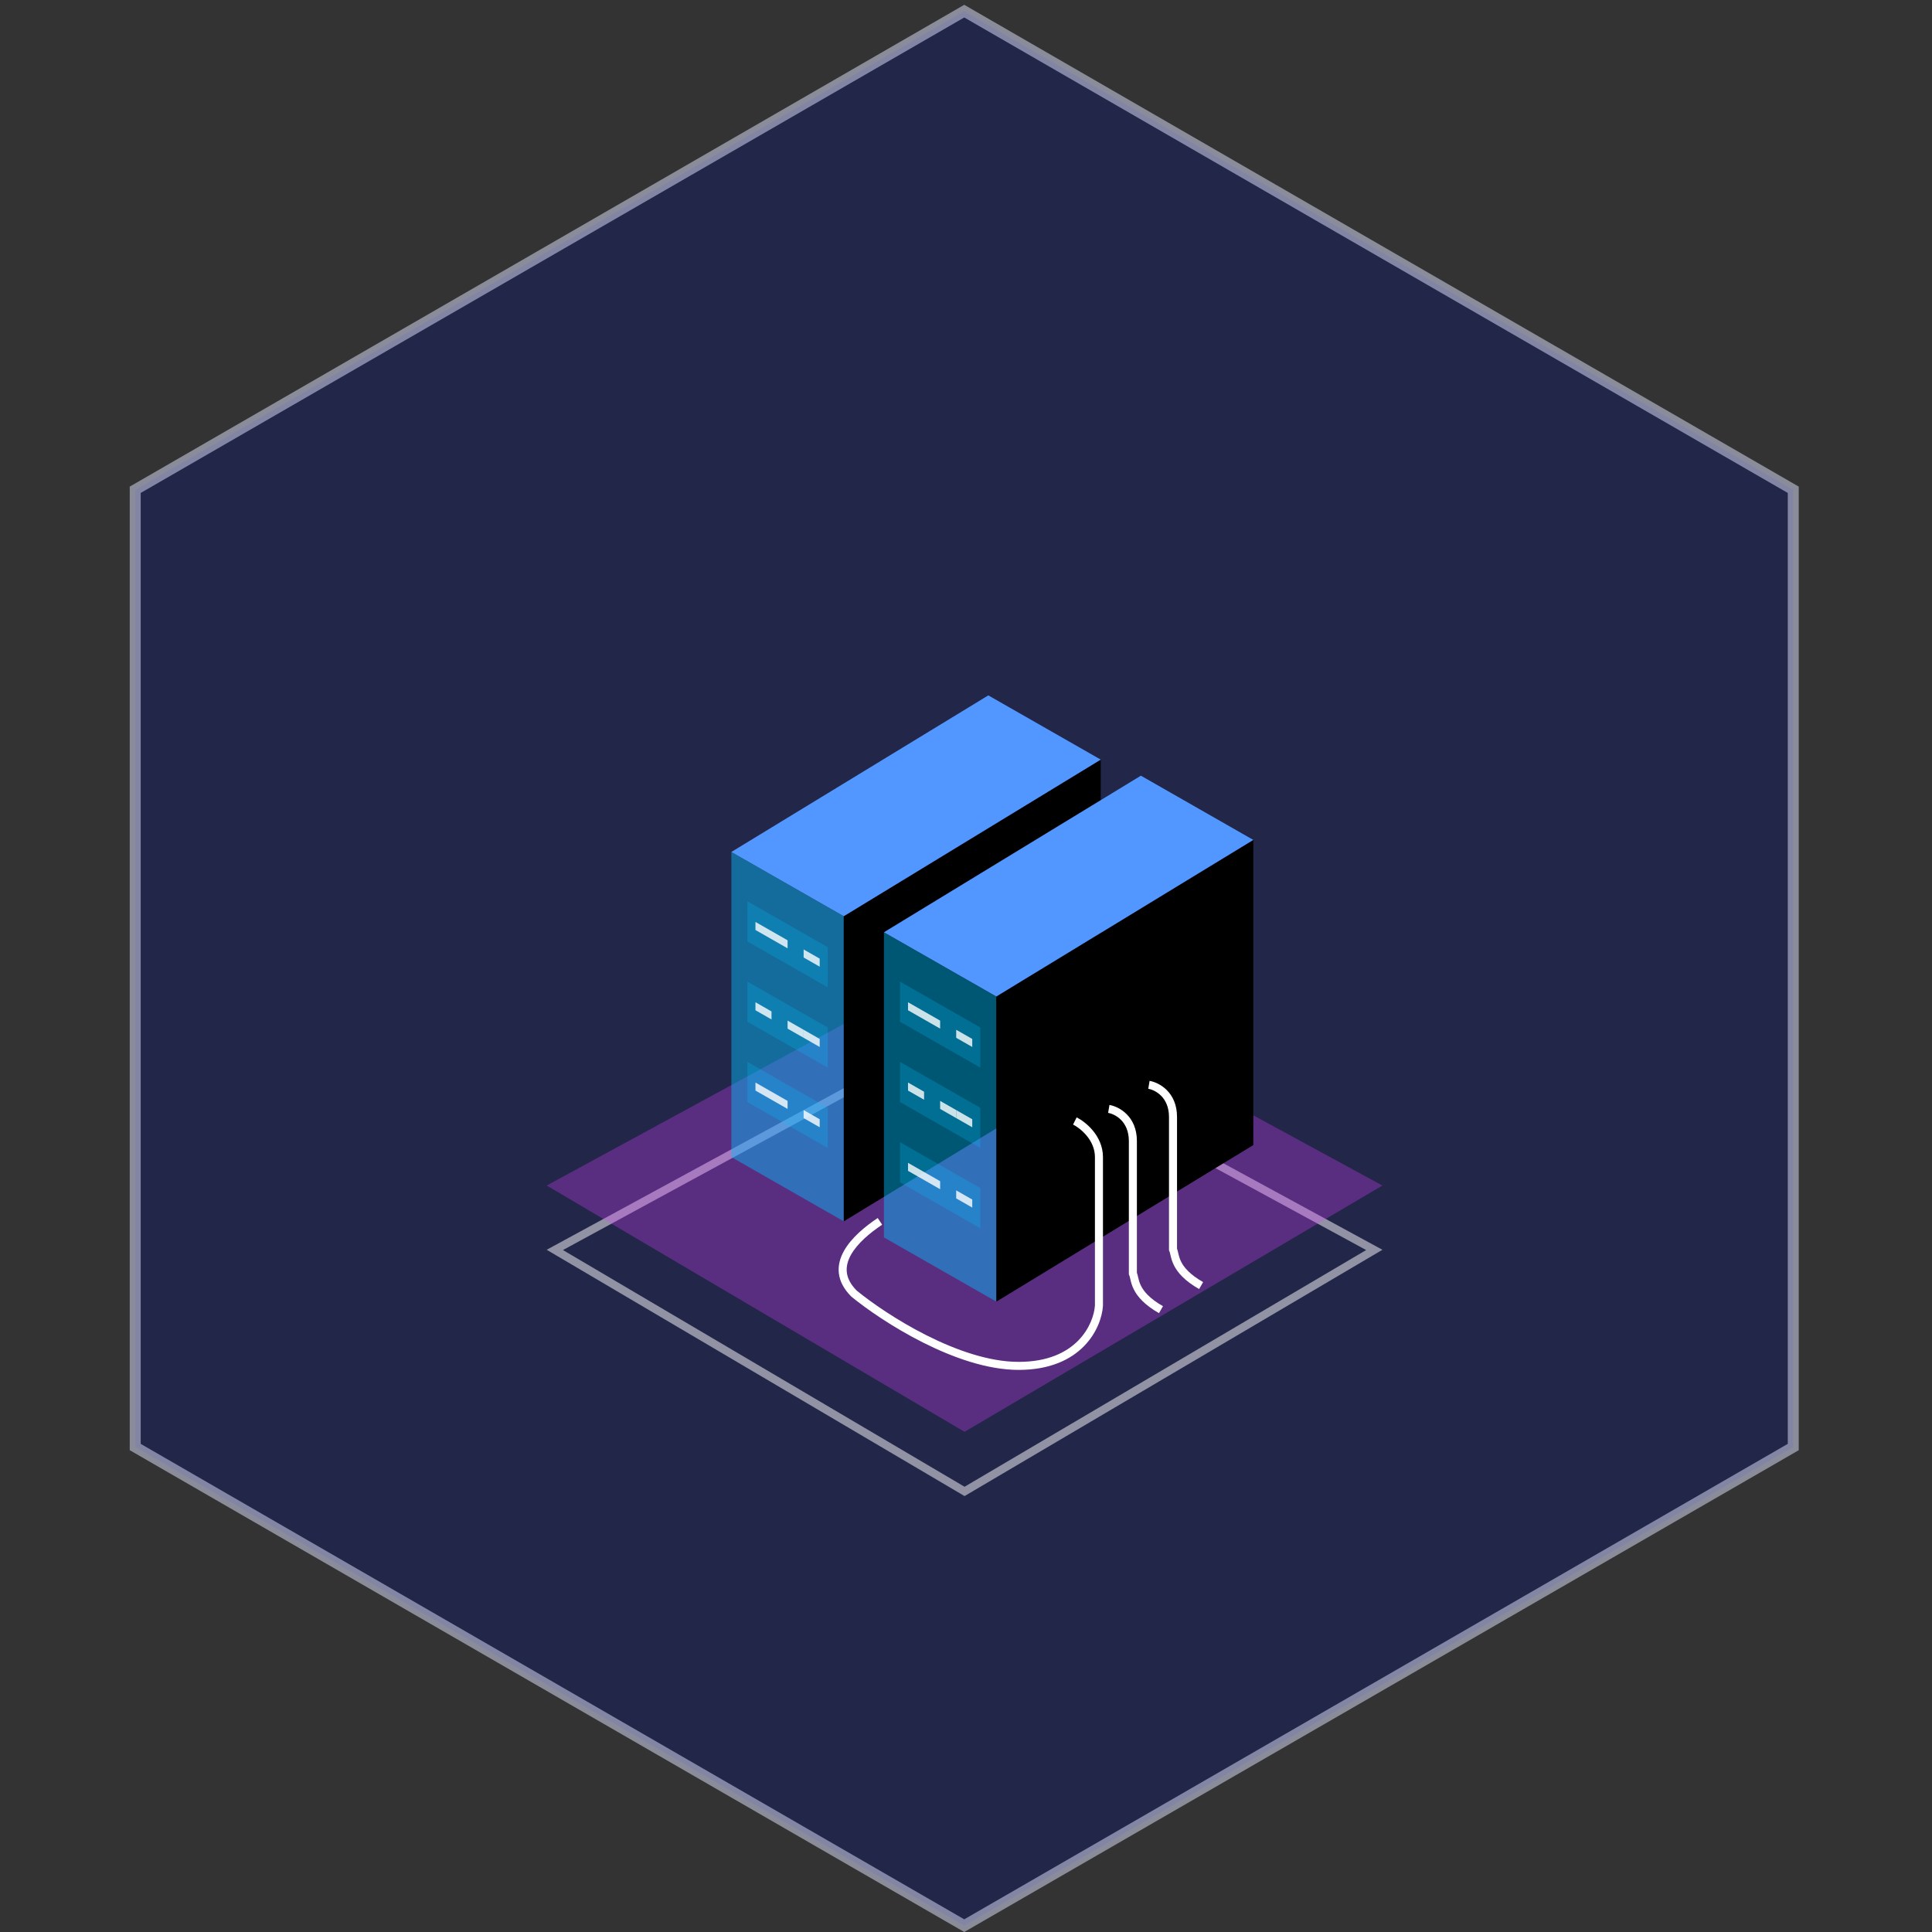 <svg width="176" height="176" viewBox="0 0 176 176" fill="none" xmlns="http://www.w3.org/2000/svg">
<rect x="0" y="0" width="176" height="176" fill="#333333" stroke="none"/>
<path opacity="0.5" d="M12.319 44.617L87.84 1.015L163.361 44.617V131.821L87.84 175.423L12.319 131.821V44.617Z" fill="#131A60" stroke="#E3E6FF"/>
<g clip-path="url(#clip0_773_8480)">
<path opacity="0.5" fill-rule="evenodd" clip-rule="evenodd" d="M49.801 113.851L87.868 136.289L125.936 113.851L87.868 93.149L49.801 113.851ZM51.285 113.876L87.868 135.439L124.452 113.876L87.868 93.982L51.285 113.876Z" fill="white"/>
<path opacity="0.3" d="M49.801 107.999L87.868 87.297L125.936 107.999L87.868 130.437L49.801 107.999Z" fill="#DB3DFD"/>
<path d="M66.625 77.612L76.866 83.464V111.261L66.625 105.409V77.612Z" fill="#00C2FF" fill-opacity="0.45"/>
<path fill-rule="evenodd" clip-rule="evenodd" d="M68.82 86.181L74.672 89.525V85.867L68.82 82.523V86.181Z" fill="#00C2FF" fill-opacity="0.23"/>
<path d="M68.82 86.181V82.523L68.088 82.105V85.763L68.82 86.181Z" fill="#00C2FF" fill-opacity="0.23"/>
<path d="M74.672 85.867V89.525L75.403 89.943V86.285L74.672 85.867Z" fill="#00C2FF" fill-opacity="0.23"/>
<path fill-rule="evenodd" clip-rule="evenodd" d="M70.283 85.554L68.82 84.718V83.986L70.283 84.822L71.746 85.658V86.39L70.283 85.554ZM73.209 87.226L74.672 88.062V87.33L73.209 86.494V87.226Z" fill="white" fill-opacity="0.8"/>
<path fill-rule="evenodd" clip-rule="evenodd" d="M68.82 93.496L74.672 96.84V93.183L68.82 89.838V93.496Z" fill="#00C2FF" fill-opacity="0.23"/>
<path d="M68.82 93.496V89.838L68.088 89.42V93.078L68.82 93.496Z" fill="#00C2FF" fill-opacity="0.23"/>
<path d="M74.672 93.183V96.84L75.403 97.258V93.6L74.672 93.183Z" fill="#00C2FF" fill-opacity="0.23"/>
<path fill-rule="evenodd" clip-rule="evenodd" d="M68.82 92.033L70.283 92.869V92.138L68.82 91.302V92.033ZM74.672 95.377L73.209 94.541V93.809L74.672 94.645V95.377Z" fill="white" fill-opacity="0.8"/>
<path d="M71.746 92.974V93.705L73.209 94.541V93.809L71.746 92.974Z" fill="white" fill-opacity="0.8"/>
<path fill-rule="evenodd" clip-rule="evenodd" d="M68.82 100.811L74.672 104.155V100.498L68.82 97.154V100.811Z" fill="#00C2FF" fill-opacity="0.23"/>
<path d="M68.82 100.811V97.154L68.088 96.736V100.393L68.82 100.811Z" fill="#00C2FF" fill-opacity="0.23"/>
<path d="M74.672 100.498V104.155L75.403 104.573V100.916L74.672 100.498Z" fill="#00C2FF" fill-opacity="0.23"/>
<path fill-rule="evenodd" clip-rule="evenodd" d="M70.283 100.184L68.82 99.348V98.617L70.283 99.453L71.746 100.289V101.02L70.283 100.184ZM73.209 101.856L74.672 102.692V101.961L73.209 101.125V101.856Z" fill="white" fill-opacity="0.8"/>
<path d="M100.274 69.199L76.865 83.464V111.261L100.274 96.997V69.199Z" fill="black"/>
<path d="M100.275 69.199L76.866 83.464L66.625 77.612L90.033 63.347L100.275 69.199Z" fill="#5297FF"/>
<path d="M80.523 84.927L90.765 90.779V118.576L80.523 112.724V84.927Z" fill="#00C2FF" fill-opacity="0.45"/>
<path fill-rule="evenodd" clip-rule="evenodd" d="M82.718 93.496L88.57 96.84V93.183L82.718 89.838V93.496Z" fill="#00C2FF" fill-opacity="0.23"/>
<path d="M82.718 93.496V89.838L81.987 89.42V93.078L82.718 93.496Z" fill="#00C2FF" fill-opacity="0.23"/>
<path d="M88.57 93.183V96.84L89.302 97.258V93.6L88.57 93.183Z" fill="#00C2FF" fill-opacity="0.23"/>
<path fill-rule="evenodd" clip-rule="evenodd" d="M84.181 92.869L82.718 92.033V91.302L84.181 92.138L85.644 92.974V93.705L84.181 92.869ZM87.107 94.541L88.57 95.377V94.645L87.107 93.809V94.541Z" fill="white" fill-opacity="0.8"/>
<path fill-rule="evenodd" clip-rule="evenodd" d="M82.718 100.811L88.57 104.155V100.498L82.718 97.154V100.811Z" fill="#00C2FF" fill-opacity="0.23"/>
<path d="M82.718 100.811V97.154L81.987 96.736V100.393L82.718 100.811Z" fill="#00C2FF" fill-opacity="0.23"/>
<path d="M88.57 100.498V104.155L89.302 104.573V100.916L88.57 100.498Z" fill="#00C2FF" fill-opacity="0.23"/>
<path fill-rule="evenodd" clip-rule="evenodd" d="M82.718 99.348L84.181 100.184V99.453L82.718 98.617V99.348ZM88.57 102.692L87.107 101.856V101.125L88.57 101.961V102.692Z" fill="white" fill-opacity="0.8"/>
<path d="M85.644 100.289V101.02L87.107 101.856V101.125L85.644 100.289Z" fill="white" fill-opacity="0.8"/>
<path fill-rule="evenodd" clip-rule="evenodd" d="M82.718 108.126L88.57 111.47V107.813L82.718 104.469V108.126Z" fill="#00C2FF" fill-opacity="0.23"/>
<path d="M82.718 108.126V104.469L81.987 104.051V107.708L82.718 108.126Z" fill="#00C2FF" fill-opacity="0.23"/>
<path d="M88.57 107.813V111.47L89.302 111.888V108.231L88.57 107.813Z" fill="#00C2FF" fill-opacity="0.23"/>
<path fill-rule="evenodd" clip-rule="evenodd" d="M84.181 107.499L82.718 106.663V105.932L84.181 106.768L85.644 107.604V108.335L84.181 107.499ZM87.107 109.171L88.57 110.007V109.276L87.107 108.44V109.171Z" fill="white" fill-opacity="0.8"/>
<path d="M114.172 76.514L90.764 90.779V118.576L114.172 104.312V76.514Z" fill="black"/>
<path d="M114.173 76.514L90.765 90.779L80.523 84.927L103.932 70.662L114.173 76.514Z" fill="#5297FF"/>
<path fill-rule="evenodd" clip-rule="evenodd" d="M99.005 103.474C98.583 102.959 98.076 102.606 97.753 102.445L98.08 101.79C98.488 101.994 99.079 102.41 99.571 103.01C100.066 103.614 100.477 104.425 100.477 105.409V118.954L100.476 118.966C100.41 119.96 99.939 121.416 98.754 122.627C97.559 123.848 95.663 124.794 92.796 124.794C89.931 124.794 86.792 123.667 84.054 122.286C81.31 120.902 78.928 119.241 77.568 118.128L77.554 118.116L77.541 118.103C76.855 117.417 76.498 116.704 76.416 115.983C76.335 115.265 76.533 114.582 76.877 113.964C77.557 112.741 78.849 111.696 79.957 110.957L80.362 111.566C79.276 112.29 78.108 113.256 77.516 114.319C77.225 114.844 77.084 115.373 77.143 115.901C77.202 116.422 77.461 116.984 78.046 117.573C79.371 118.655 81.7 120.279 84.384 121.633C87.084 122.995 90.101 124.063 92.796 124.063C95.489 124.063 97.189 123.18 98.231 122.115C99.278 121.045 99.687 119.766 99.745 118.93V105.409C99.745 104.638 99.425 103.986 99.005 103.474Z" fill="white"/>
<path fill-rule="evenodd" clip-rule="evenodd" d="M102.836 103.946C102.836 102.125 101.555 101.482 100.947 101.381L101.068 100.659C101.923 100.802 103.568 101.671 103.568 103.946V115.94C103.595 116.011 103.615 116.083 103.632 116.148C103.645 116.2 103.659 116.263 103.673 116.326C103.683 116.368 103.692 116.409 103.701 116.446C103.749 116.65 103.814 116.879 103.941 117.133C104.191 117.634 104.712 118.287 105.944 118.99L105.581 119.625C104.252 118.866 103.615 118.117 103.286 117.46C103.124 117.135 103.043 116.845 102.989 116.615C102.976 116.559 102.965 116.512 102.956 116.471C102.944 116.419 102.934 116.375 102.922 116.327C102.902 116.247 102.887 116.204 102.875 116.18L102.836 116.102V103.946Z" fill="white"/>
<path fill-rule="evenodd" clip-rule="evenodd" d="M106.492 101.752C106.492 99.93 105.211 99.288 104.604 99.186L104.724 98.465C105.579 98.607 107.224 99.476 107.224 101.752V113.746C107.251 113.817 107.272 113.889 107.288 113.954C107.301 114.005 107.315 114.069 107.329 114.131C107.339 114.173 107.348 114.215 107.357 114.252C107.405 114.456 107.47 114.684 107.597 114.938C107.847 115.439 108.368 116.092 109.6 116.796L109.237 117.431C107.908 116.672 107.271 115.922 106.943 115.265C106.78 114.94 106.7 114.65 106.645 114.42C106.632 114.364 106.621 114.318 106.612 114.276C106.601 114.225 106.59 114.18 106.578 114.132C106.558 114.052 106.543 114.009 106.531 113.985L106.492 113.908V101.752Z" fill="white"/>
</g>
<defs>
<clipPath id="clip0_773_8480">
<rect width="114.116" height="114.116" fill="white" transform="translate(30.781 27.503)"/>
</clipPath>
</defs>
</svg>

